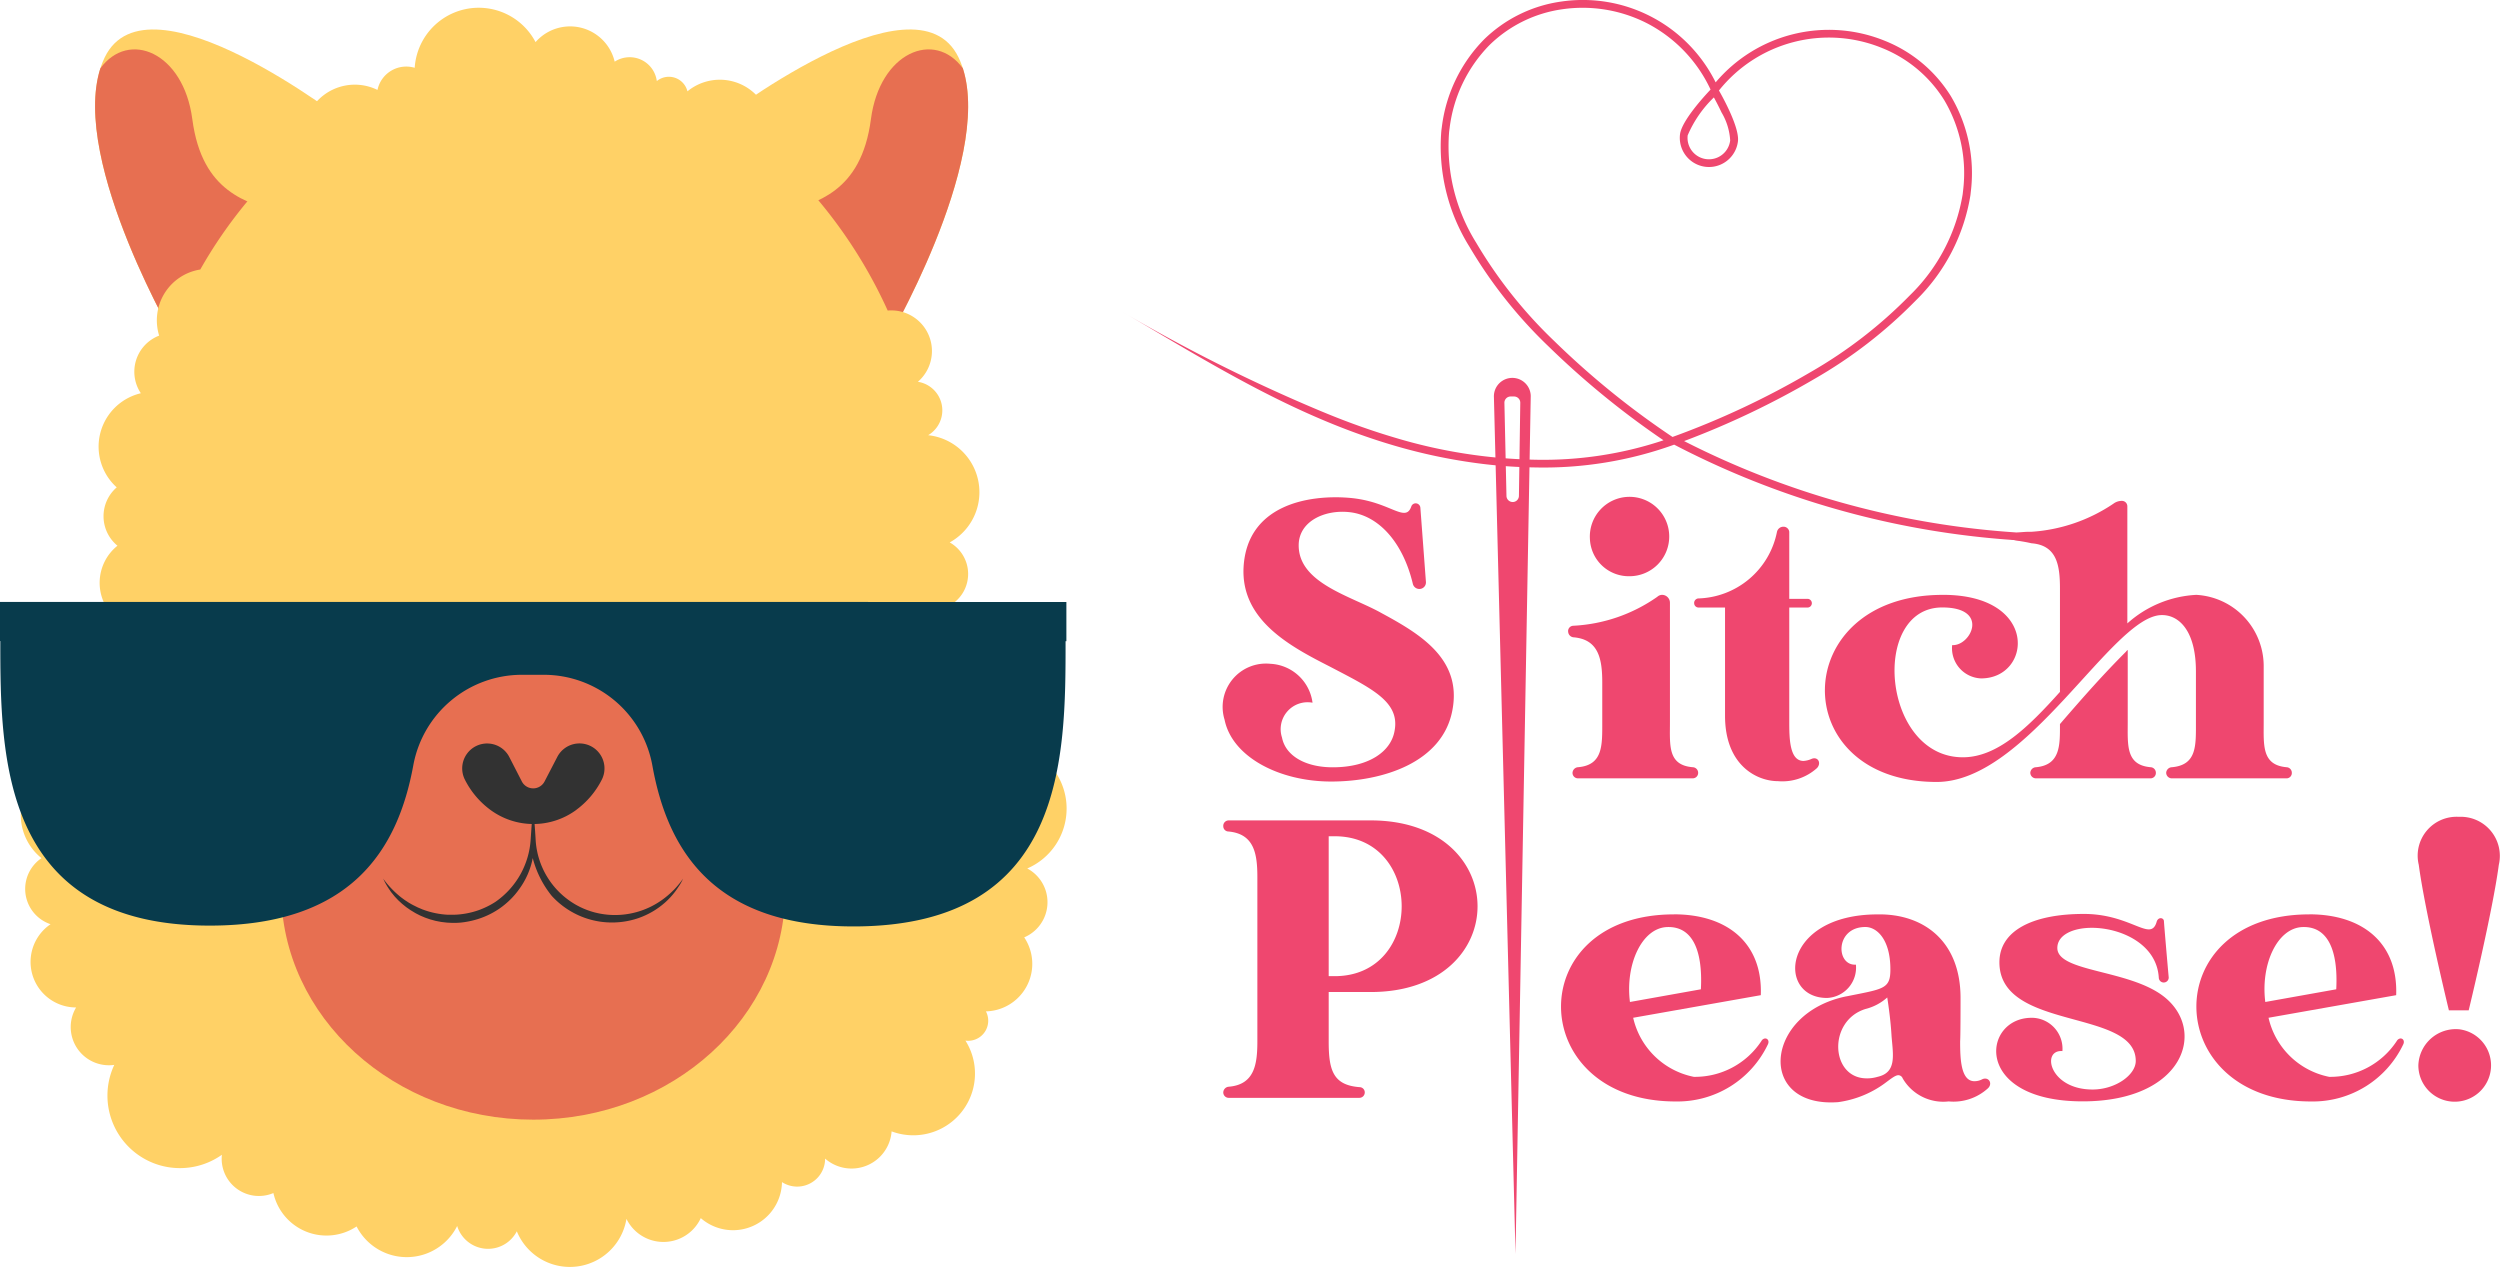 <svg id="Group_233" data-name="Group 233" xmlns="http://www.w3.org/2000/svg" xmlns:xlink="http://www.w3.org/1999/xlink" width="173.524" height="87.942" viewBox="0 0 173.524 87.942">
  <defs>
    <clipPath id="clip-path">
      <rect id="Rectangle_726" data-name="Rectangle 726" width="173.524" height="87.942" fill="none"/>
    </clipPath>
  </defs>
  <g id="Group_232" data-name="Group 232" clip-path="url(#clip-path)">
    <path id="Path_6046" data-name="Path 6046" d="M429.909,184.975a3.106,3.106,0,0,1,2.916,2.7,1.869,1.869,0,0,0-2.118,2.421c.248,1.266,1.623,2.063,3.521,2.063,2.476,0,4.044-1.073,4.292-2.531.385-2.036-1.6-2.944-4.539-4.484-2.751-1.4-6.135-3.219-5.942-6.878.248-4.319,4.484-5.034,7.29-4.814,2.118.165,3.219,1.045,3.851,1.045.22,0,.385-.11.5-.44a.322.322,0,0,1,.3-.22.33.33,0,0,1,.33.3l.385,5.144a.455.455,0,0,1-.468.5.464.464,0,0,1-.44-.358c-.688-2.889-2.393-4.787-4.457-4.979-1.706-.165-3.466.66-3.466,2.311,0,2.641,3.659,3.521,5.75,4.7,2.641,1.431,5.584,3.164,4.924,6.713-.66,3.659-4.842,4.979-8.418,4.979-3.6,0-6.877-1.706-7.4-4.292a3.008,3.008,0,0,1,3.191-3.879" transform="translate(-341.723 -138.901)" fill="#ef476f"/>
    <path id="Path_6047" data-name="Path 6047" d="M546.893,183.748a.371.371,0,0,1,.357-.385,11.112,11.112,0,0,0,5.832-2.008.506.506,0,0,1,.33-.138.552.552,0,0,1,.55.55v8.28c0,1.623-.165,3,1.6,3.136a.387.387,0,0,1,.358.385.376.376,0,0,1-.385.385h-7.95a.376.376,0,0,1-.385-.385.411.411,0,0,1,.358-.385c1.761-.138,1.706-1.513,1.706-3.136V187.3c0-1.623-.248-3-2.009-3.137a.41.41,0,0,1-.357-.385Zm1.513-6.437a2.755,2.755,0,1,1,2.751,2.613,2.7,2.7,0,0,1-2.751-2.613" transform="translate(-438.052 -139.929)" fill="#ef476f"/>
    <path id="Path_6048" data-name="Path 6048" d="M590.851,188.964a.32.32,0,0,1,.275-.3,5.737,5.737,0,0,0,5.475-4.622.456.456,0,0,1,.44-.357.4.4,0,0,1,.413.357v4.649h1.265a.3.3,0,1,1,0,.605h-1.265v7.868c0,1.155,0,2.778.99,2.778a1.606,1.606,0,0,0,.55-.138c.44-.193.715.275.385.633a3.593,3.593,0,0,1-2.724.908c-1.4,0-3.659-1.045-3.659-4.539v-7.511h-1.843a.305.305,0,0,1-.3-.3Z" transform="translate(-473.262 -147.126)" fill="#ef476f"/>
    <path id="Path_6049" data-name="Path 6049" d="M644.631,181.218h.027c6.685,0,6.162,5.8,2.641,5.8a2.1,2.1,0,0,1-2.008-2.311c1.293.082,2.641-2.614-.688-2.614-5.007,0-4.182,10.4,1.431,10.4,2.421,0,4.567-2.118,6.74-4.539v-7.18c0-1.623-.22-3-1.981-3.136-.912-.212-1.509-.191-1.509-.411s.6-.4,1.509-.386a11.5,11.5,0,0,0,5.695-1.953.968.968,0,0,1,.578-.192.376.376,0,0,1,.385.385V183.2a7.747,7.747,0,0,1,4.787-1.981,4.952,4.952,0,0,1,4.677,4.952v3.879c0,1.623-.138,3,1.623,3.136a.385.385,0,0,1,.33.385.371.371,0,0,1-.358.385h-7.978a.394.394,0,0,1-.385-.385.41.41,0,0,1,.358-.385c1.788-.138,1.706-1.513,1.706-3.136v-3.521c0-2.861-1.21-3.934-2.393-3.906-3.411.055-9.3,11.582-15.6,11.582-10.509,0-10.316-12.985.413-12.985m6.437,11.967c1.761-.138,1.706-1.568,1.706-3,1.733-2.008,3.026-3.466,4.594-5.035.027-.055.082-.083.11-.11v5.007c0,1.623-.138,3,1.623,3.136a.385.385,0,0,1,.33.385.371.371,0,0,1-.358.385H651.1a.393.393,0,0,1-.385-.385.41.41,0,0,1,.358-.385" transform="translate(-509.793 -139.93)" fill="#ef476f"/>
    <path id="Path_6050" data-name="Path 6050" d="M426.629,286.509a.376.376,0,0,1,.385-.385h9.849c9.876,0,9.9,11.912,0,11.912h-2.916v3.439c0,1.981.3,3.026,2.146,3.164a.364.364,0,0,1,.358.357.376.376,0,0,1-.385.385h-9.051a.376.376,0,0,1-.385-.385.411.411,0,0,1,.358-.385c1.788-.138,2.008-1.513,2.008-3.136V290.058c0-1.623-.22-3-2.008-3.164a.364.364,0,0,1-.358-.358Zm7.318.715v9.711h.413c6.217,0,6.19-9.711,0-9.711Z" transform="translate(-341.723 -229.18)" fill="#ef476f"/>
    <path id="Path_6051" data-name="Path 6051" d="M552.281,318.884c3.686,0,6.162,1.981,6.025,5.612l-8.858,1.568a5.4,5.4,0,0,0,4.209,4.1,5.516,5.516,0,0,0,4.7-2.5.333.333,0,0,1,.248-.165c.193,0,.3.193.193.413a6.947,6.947,0,0,1-6.41,3.961c-10.426,0-10.729-12.985-.11-12.985m-3.054,6.08,4.924-.88c.138-2.641-.55-4.4-2.366-4.319-1.733.083-2.888,2.586-2.558,5.2" transform="translate(-436.09 -255.421)" fill="#ef476f"/>
    <path id="Path_6052" data-name="Path 6052" d="M625.564,324.573c2.586-.523,3.053-.5,3.053-1.871,0-2.118-.963-2.944-1.733-2.944-2.118,0-2.063,2.7-.66,2.614a2.105,2.105,0,0,1-2.008,2.311c-3.521,0-3.164-5.8,3.521-5.8,3.109-.055,5.75,1.788,5.75,5.8,0,2.806-.028,3-.028,3,0,1.156.028,2.778.991,2.778a1.151,1.151,0,0,0,.55-.138c.44-.193.743.3.385.633a3.549,3.549,0,0,1-2.724.908,3.258,3.258,0,0,1-3.191-1.6.334.334,0,0,0-.3-.22c-.22,0-.55.275-.963.578a7.108,7.108,0,0,1-3.219,1.293c-5.667.413-5.144-6.19.578-7.345m1.4,5.695a2.611,2.611,0,0,0,.77-.11c1.32-.3,1.073-1.486.963-2.806-.055-.99-.193-2.008-.3-2.7a3.547,3.547,0,0,1-1.513.8c-2.641.825-2.421,4.814.083,4.814" transform="translate(-497.406 -255.415)" fill="#ef476f"/>
    <path id="Path_6053" data-name="Path 6053" d="M698.63,325.954a2.146,2.146,0,0,1,2.146,2.311c-1.485-.11-.908,2.668,2.091,2.668,1.6,0,3-1.018,3-1.981,0-3.659-9.464-2.063-9.464-6.85,0-2.2,2.311-3.356,5.86-3.356,2.421,0,3.8,1.073,4.511,1.073.248,0,.44-.138.55-.55.11-.33.5-.275.5,0,0,.082.193,2.366.33,3.879a.344.344,0,1,1-.688.027c-.138-2.366-2.668-3.466-4.649-3.466-1.32,0-2.393.5-2.393,1.4,0,1.678,4.952,1.485,7.373,3.356,3.026,2.338,1.431,7.29-5.612,7.29-7.648,0-6.988-5.8-3.549-5.8" transform="translate(-557.625 -255.31)" fill="#ef476f"/>
    <path id="Path_6054" data-name="Path 6054" d="M773.87,318.884c3.686,0,6.162,1.981,6.025,5.612l-8.859,1.568a5.4,5.4,0,0,0,4.209,4.1,5.516,5.516,0,0,0,4.7-2.5.332.332,0,0,1,.248-.165c.193,0,.3.193.193.413a6.948,6.948,0,0,1-6.41,3.961c-10.426,0-10.729-12.985-.11-12.985m-3.054,6.08,4.924-.88c.138-2.641-.55-4.4-2.366-4.319-1.733.083-2.889,2.586-2.559,5.2" transform="translate(-613.578 -255.421)" fill="#ef476f"/>
    <path id="Path_6055" data-name="Path 6055" d="M846.18,284.879a2.715,2.715,0,0,1,2.779,3.329c-.44,3.3-2.091,10.1-2.091,10.1h-1.375s-1.651-6.8-2.091-10.1a2.7,2.7,0,0,1,2.778-3.329m.027,14.746a2.523,2.523,0,1,1-2.833,2.5,2.6,2.6,0,0,1,2.833-2.5" transform="translate(-675.517 -228.183)" fill="#ef476f"/>
    <path id="Path_6056" data-name="Path 6056" d="M390.9,21.578c6.131,3.588,11.921,7.265,18.883,9.322a38.33,38.33,0,0,0,6.231,1.3,33.625,33.625,0,0,0,3.638.246,26.636,26.636,0,0,0,9.659-1.582,59.664,59.664,0,0,0,20.423,6.323,59.527,59.527,0,0,0,10.445.347.27.27,0,1,0-.03-.54,58.726,58.726,0,0,1-7.058-.037h0l-.03,0-.031,0h0l-.539-.039h0l-.1-.008-.088-.006h0A59.239,59.239,0,0,1,430,30.616a58.65,58.65,0,0,0,9.037-4.309,32.264,32.264,0,0,0,7.024-5.429,13.16,13.16,0,0,0,3.812-7.324c.01-.084.02-.169.028-.253a10.476,10.476,0,0,0-1.381-6.618,9.564,9.564,0,0,0-4.564-3.84,10.293,10.293,0,0,0-11.766,2.874A10.293,10.293,0,0,0,421.457.111a9.565,9.565,0,0,0-5.35,2.635,10.478,10.478,0,0,0-2.925,6.095c-.012.084-.023.169-.033.253a13.159,13.159,0,0,0,1.947,8.024,32.269,32.269,0,0,0,5.52,6.952,58.581,58.581,0,0,0,7.954,6.491,26.364,26.364,0,0,1-8.909,1.35,35.965,35.965,0,0,1-9.722-1.528c-1.553-.459-3.077-1-4.575-1.609h0l-.027-.011-.032-.013h0l-.518-.213h0l-.059-.025-.036-.015h0A113.654,113.654,0,0,1,390.9,21.578M432.068,6.765c.138.252.337.629.53,1.04a4.261,4.261,0,0,1,.6,1.946,1.485,1.485,0,1,1-2.949-.358,8.05,8.05,0,0,1,1.815-2.628M429.2,30.333A57.582,57.582,0,0,1,421,23.685a31.741,31.741,0,0,1-5.429-6.833,12.639,12.639,0,0,1-1.882-7.694q.015-.124.032-.242a9.943,9.943,0,0,1,2.769-5.785A9.027,9.027,0,0,1,421.536.645a9.834,9.834,0,0,1,5.892.972,9.884,9.884,0,0,1,4.409,4.6c-.436.46-2.007,2.174-2.121,3.107a2.025,2.025,0,1,0,4.021.488c.114-.937-1.009-2.986-1.318-3.53a9.761,9.761,0,0,1,11.334-2.943,9.028,9.028,0,0,1,4.309,3.623,9.944,9.944,0,0,1,1.3,6.28q-.012.119-.027.243a12.635,12.635,0,0,1-3.666,7.016,31.711,31.711,0,0,1-6.9,5.333,57.6,57.6,0,0,1-9.568,4.494" transform="translate(-313.107 -0.001)" fill="#ef476f"/>
    <path id="Path_6057" data-name="Path 6057" d="M523.573,133c0-.017,0-.038,0-.055a1.279,1.279,0,0,0-2.557.064l1.5,59.51Zm-1.251,7.33a.433.433,0,0,1-.434-.423l-.143-6.46a.433.433,0,0,1,.431-.442h.237a.432.432,0,0,1,.434.439l-.094,6.461a.433.433,0,0,1-.431.426" transform="translate(-417.325 -105.485)" fill="#ef476f"/>
    <path id="Path_6058" data-name="Path 6058" d="M249.794,16.767s13.818-10.777,16.82-4.538-5.133,20.013-5.133,20.013Z" transform="translate(-200.081 -8.239)" fill="#ffd166"/>
    <path id="Path_6059" data-name="Path 6059" d="M273.517,28.577c2.125-.744,5.336-1.343,6.015-6.506.612-4.657,4.42-6.221,6.383-3.529C288,25.068,280.483,37.8,280.483,37.8Z" transform="translate(-219.082 -13.797)" fill="#e76f51"/>
    <path id="Path_6060" data-name="Path 6060" d="M50.649,16.767S36.83,5.991,33.828,12.229s5.133,20.013,5.133,20.013Z" transform="translate(-26.563 -8.239)" fill="#ffd166"/>
    <path id="Path_6061" data-name="Path 6061" d="M45.928,28.577c-2.125-.744-5.336-1.343-6.015-6.506-.612-4.657-4.42-6.221-6.383-3.529C31.442,25.068,38.962,37.8,38.962,37.8Z" transform="translate(-26.564 -13.797)" fill="#e76f51"/>
    <path id="Path_6062" data-name="Path 6062" d="M79.832,58.294a4.522,4.522,0,0,0-4.522-4.521h-.044A2.855,2.855,0,0,0,73,49.183a2.888,2.888,0,0,0-.4.028,3.4,3.4,0,0,0-1.122-4.89,2.516,2.516,0,0,0,.241-4.5,3.978,3.978,0,0,0-1.485-7.44l0-.009a2.006,2.006,0,0,0-.725-3.7,2.821,2.821,0,0,0-1.846-4.955c-.084,0-.167,0-.249.012a33.338,33.338,0,0,0-8.333-11.264,3.537,3.537,0,0,0-5.567-3.953A1.326,1.326,0,0,0,51.4,7.79l-.014-.005a1.9,1.9,0,0,0-2.922-1.332,3.18,3.18,0,0,0-5.492-1.358,4.454,4.454,0,0,0-8.389,1.783A2.041,2.041,0,0,0,32,8.414a3.571,3.571,0,0,0-5.1,3.765,32.282,32.282,0,0,0-7.2,8.7,3.573,3.573,0,0,0-2.854,4.588,2.686,2.686,0,0,0-1.271,4A3.808,3.808,0,0,0,13.9,36a2.65,2.65,0,0,0,.052,4.05,3.3,3.3,0,0,0-.136,5.036,5.956,5.956,0,0,0-1.751,5.946c-.066-.006-.134-.01-.2-.01a2.209,2.209,0,0,0-1.492,3.84l-.045.11a3.842,3.842,0,0,0-1.649,6.763,2.583,2.583,0,0,0,.629,4.586A3.162,3.162,0,0,0,11.082,72.1h0a2.652,2.652,0,0,0,2.277,4.011,2.669,2.669,0,0,0,.372-.026A5.033,5.033,0,0,0,21.2,82.324a2.585,2.585,0,0,0,3.576,2.657A3.775,3.775,0,0,0,30.55,87.3a3.912,3.912,0,0,0,6.981-.033,2.244,2.244,0,0,0,4.14.369,3.979,3.979,0,0,0,7.61-.864,2.857,2.857,0,0,0,5.159-.051,3.4,3.4,0,0,0,5.636-2.5A1.938,1.938,0,0,0,63.069,82.6s0-.007,0-.011A2.787,2.787,0,0,0,67.685,80.7a4.284,4.284,0,0,0,5.125-6.3,1.418,1.418,0,0,0,.187.013,1.394,1.394,0,0,0,1.235-2.041,3.3,3.3,0,0,0,2.657-5.138,2.652,2.652,0,0,0,.211-4.782,4.522,4.522,0,0,0,2.731-4.153" transform="translate(-5.799 -2.172)" fill="#ffd166"/>
    <path id="Path_6063" data-name="Path 6063" d="M133.047,246.446c0,8.791-7.832,15.918-17.493,15.918S98.06,255.238,98.06,246.446s7.832-15.918,17.494-15.918,17.493,7.127,17.493,15.918" transform="translate(-78.544 -184.649)" fill="#e76f51"/>
    <path id="Path_6064" data-name="Path 6064" d="M169.015,263.852h0a5.909,5.909,0,0,0,1.765-2.073q.034-.066.063-.132a1.735,1.735,0,0,0-3.139-1.473l-.882,1.7a.888.888,0,0,1-1.579,0l-.865-1.685a1.73,1.73,0,0,0-3.134,1.462q.029.066.063.132a5.9,5.9,0,0,0,1.765,2.073,5.023,5.023,0,0,0,5.943,0" transform="translate(-129.023 -207.635)" fill="#323232"/>
    <path id="Path_6065" data-name="Path 6065" d="M153.807,287.724a5.994,5.994,0,0,1-.775.665,5.609,5.609,0,0,1-3.782,1.044c-.165-.015-.328-.037-.491-.066s-.323-.065-.482-.108a5.509,5.509,0,0,1-.924-.346,5.554,5.554,0,0,1-3.123-4.749c-.041-.692-.091-1.388-.17-2.081-.078.694-.12,1.388-.169,2.082a5.7,5.7,0,0,1-2.46,4.384,5.435,5.435,0,0,1-.763.411,5.143,5.143,0,0,1-.815.288,5.683,5.683,0,0,1-.85.158l-.216.019c-.072.006-.144.006-.217.01-.036,0-.072,0-.108,0l-.108,0-.217,0a5.771,5.771,0,0,1-1.7-.349l-.052-.018-.05-.022-.1-.042-.1-.042c-.034-.014-.068-.027-.1-.044l-.2-.1c-.033-.017-.067-.031-.1-.049l-.1-.054-.192-.109-.185-.121-.093-.06c-.03-.021-.06-.044-.09-.065l-.179-.132a6.546,6.546,0,0,1-1.246-1.3,4.943,4.943,0,0,0,.46.8l.067.1c.011.016.022.032.034.047l.037.045.147.181c.047.062.1.116.156.174l.08.085c.027.028.052.058.082.084l.172.159c.029.026.057.054.087.079l.091.074.183.147.193.136.1.068c.032.023.067.042.1.062l.2.121c.033.021.069.039.1.057l.105.054.106.054.053.027.054.024.219.093c.037.015.072.033.11.045l.112.039.225.077.23.062.115.031c.038.011.078.016.117.025l.235.045.059.011.059.007.119.014c.079.009.158.02.237.027l.239.012.12.005c.04,0,.08,0,.12,0,.08,0,.16,0,.239-.005l.239-.016A6.019,6.019,0,0,0,140,289.8a5.626,5.626,0,0,0,1.732-.8,5.712,5.712,0,0,0,.734-.609l.084-.084c.028-.028.056-.056.083-.086.053-.059.107-.117.159-.177l.15-.185c.05-.062.095-.127.142-.19a5.369,5.369,0,0,0,.949-2.167,6.913,6.913,0,0,0,1.324,2.63,5.694,5.694,0,0,0,1.747,1.293,5.553,5.553,0,0,0,1.027.372q.265.067.535.11c.18.028.361.046.543.057a5.649,5.649,0,0,0,2.141-.29A5.5,5.5,0,0,0,153.2,288.6a5.142,5.142,0,0,0,.381-.372,4.972,4.972,0,0,0,.34-.406c.107-.14.2-.286.3-.435s.174-.3.248-.461a6.451,6.451,0,0,1-.66.8" transform="translate(-107.055 -225.943)" fill="#323232"/>
    <path id="Path_6066" data-name="Path 6066" d="M0,209.923v2.72H.022c0,8.063.058,19.785,14.6,19.748,9.752-.025,12.991-5.258,14.067-11.134a7.665,7.665,0,0,1,7.544-6.275h1.5a7.663,7.663,0,0,1,7.548,6.3c1.063,5.921,4.288,11.21,14.08,11.166,14.611-.065,14.6-11.738,14.6-19.8h.056v-2.72Z" transform="translate(0 -168.145)" fill="#083b4c"/>
  </g>
</svg>
